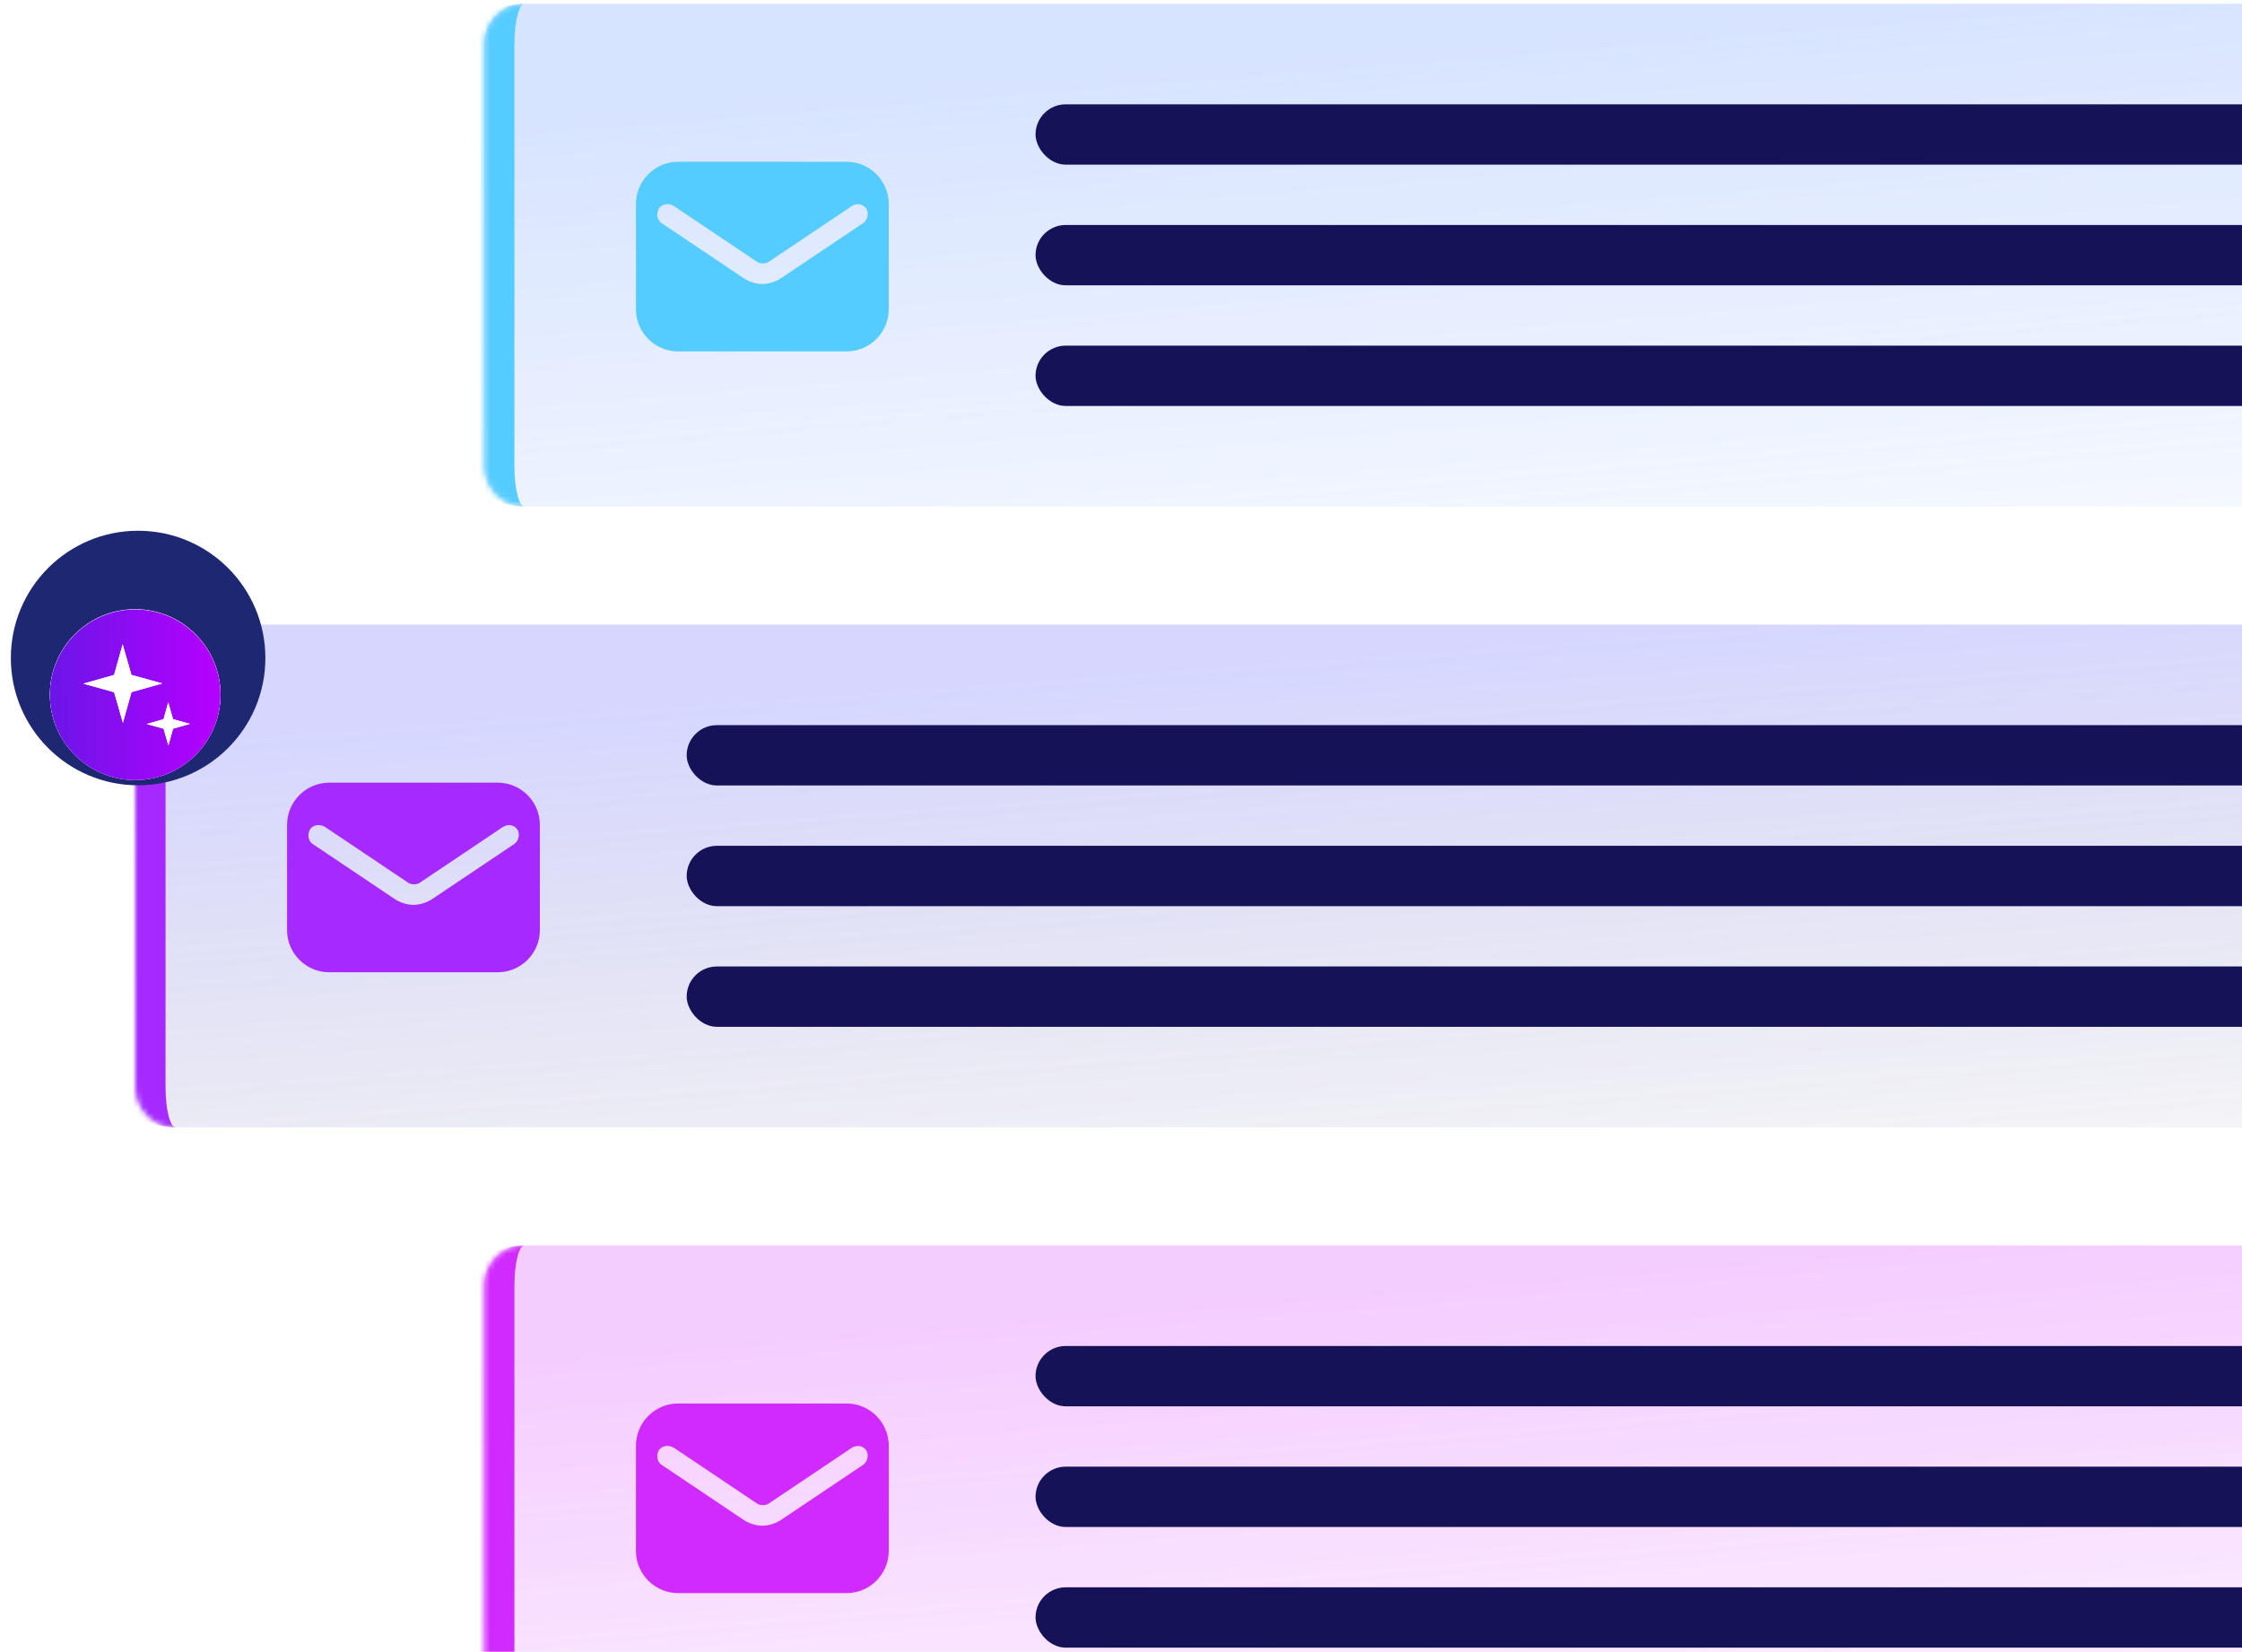 <svg width="414" height="305" viewBox="0 0 414 305" fill="none" xmlns="http://www.w3.org/2000/svg">
<mask id="path-1-inside-1_2_234" fill="white">
<path d="M89.42 8.122C89.42 4.021 92.745 0.696 96.847 0.696H669.246C673.347 0.696 676.672 4.021 676.672 8.122V86.101C676.672 90.203 673.347 93.528 669.246 93.528H96.847C92.745 93.528 89.42 90.203 89.42 86.101V8.122Z"/>
</mask>
<path d="M89.42 8.122C89.42 4.021 92.745 0.696 96.847 0.696H669.246C673.347 0.696 676.672 4.021 676.672 8.122V86.101C676.672 90.203 673.347 93.528 669.246 93.528H96.847C92.745 93.528 89.42 90.203 89.42 86.101V8.122Z" fill="url(#paint0_linear_2_234)" fill-opacity="0.6"/>
<path d="M89.42 0.696H676.672H89.42ZM676.672 93.528H89.42H676.672ZM96.847 93.528C89.669 93.528 83.85 87.709 83.85 80.531V13.693C83.85 6.515 89.669 0.696 96.847 0.696C95.822 0.696 94.99 4.021 94.99 8.122V86.101C94.99 90.203 95.822 93.528 96.847 93.528ZM676.672 0.696V93.528V0.696Z" fill="#55CCFF" mask="url(#path-1-inside-1_2_234)"/>
<g clip-path="url(#clip0_2_234)">
<path d="M156.333 29.873L125.212 29.873C120.933 29.873 117.432 33.374 117.432 37.653V57.104C117.432 61.383 120.933 64.884 125.212 64.884H156.333C160.612 64.884 164.113 61.383 164.113 57.104V37.653C164.113 33.374 160.612 29.873 156.333 29.873ZM159.445 41.154L144.079 51.463C143.107 52.047 141.94 52.436 140.773 52.436C139.606 52.436 138.439 52.047 137.466 51.463L122.1 41.154C121.322 40.571 121.128 39.404 121.711 38.431C122.295 37.653 123.462 37.459 124.434 38.042L139.8 48.351C140.384 48.74 141.356 48.74 141.94 48.351L157.306 38.042C158.278 37.459 159.445 37.653 160.029 38.626C160.418 39.404 160.223 40.571 159.445 41.154Z" fill="#54CCFF"/>
</g>
<rect x="191.219" y="19.262" width="463.173" height="11.14" rx="5.57" fill="#151257"/>
<rect x="191.219" y="41.542" width="463.173" height="11.14" rx="5.57" fill="#151257"/>
<rect x="191.219" y="63.821" width="463.173" height="11.14" rx="5.57" fill="#151257"/>
<mask id="path-7-inside-2_2_234" fill="white">
<path d="M25 122.757C25 118.656 28.325 115.331 32.427 115.331H669.246C673.347 115.331 676.672 118.656 676.672 122.757V200.736C676.672 204.838 673.347 208.163 669.246 208.163H32.427C28.325 208.163 25 204.838 25 200.736V122.757Z"/>
</mask>
<path d="M25 122.757C25 118.656 28.325 115.331 32.427 115.331H669.246C673.347 115.331 676.672 118.656 676.672 122.757V200.736C676.672 204.838 673.347 208.163 669.246 208.163H32.427C28.325 208.163 25 204.838 25 200.736V122.757Z" fill="url(#paint1_linear_2_234)" fill-opacity="0.6"/>
<path d="M25 115.331H676.672H25ZM676.672 208.163H25H676.672ZM32.427 208.163C25.249 208.163 19.43 202.344 19.43 195.166V128.327C19.43 121.149 25.249 115.331 32.427 115.331C31.401 115.331 30.57 118.656 30.57 122.757V200.736C30.57 204.838 31.401 208.163 32.427 208.163ZM676.672 115.331V208.163V115.331Z" fill="#A62AFF" mask="url(#path-7-inside-2_2_234)"/>
<g clip-path="url(#clip1_2_234)">
<path d="M91.91 144.515H60.789C56.51 144.515 53.009 148.016 53.009 152.296V171.746C53.009 176.025 56.51 179.526 60.789 179.526H91.91C96.189 179.526 99.69 176.025 99.69 171.746V152.296C99.69 148.016 96.189 144.515 91.91 144.515ZM95.022 155.797L79.656 166.106C78.683 166.689 77.516 167.078 76.35 167.078C75.182 167.078 74.015 166.689 73.043 166.106L57.677 155.797C56.899 155.213 56.704 154.046 57.288 153.074C57.871 152.296 59.038 152.101 60.011 152.685L75.377 162.993C75.96 163.382 76.933 163.382 77.516 162.993L92.882 152.685C93.855 152.101 95.022 152.296 95.606 153.268C95.995 154.046 95.8 155.213 95.022 155.797Z" fill="#A62AFF"/>
</g>
<rect x="126.799" y="133.897" width="527.594" height="11.14" rx="5.57" fill="#151257"/>
<rect x="126.799" y="156.177" width="527.594" height="11.14" rx="5.57" fill="#151257"/>
<rect x="126.799" y="178.456" width="527.594" height="11.14" rx="5.57" fill="#151257"/>
<mask id="path-13-inside-3_2_234" fill="white">
<path d="M89.42 237.392C89.42 233.291 92.745 229.966 96.847 229.966H669.246C673.347 229.966 676.672 233.291 676.672 237.392V315.371C676.672 319.473 673.347 322.798 669.246 322.798H96.847C92.745 322.798 89.42 319.473 89.42 315.371V237.392Z"/>
</mask>
<path d="M89.42 237.392C89.42 233.291 92.745 229.966 96.847 229.966H669.246C673.347 229.966 676.672 233.291 676.672 237.392V315.371C676.672 319.473 673.347 322.798 669.246 322.798H96.847C92.745 322.798 89.42 319.473 89.42 315.371V237.392Z" fill="url(#paint2_linear_2_234)" fill-opacity="0.6"/>
<path d="M89.42 229.966H676.672H89.42ZM676.672 322.798H89.42H676.672ZM96.847 322.798C89.669 322.798 83.85 316.979 83.85 309.801V242.962C83.85 235.784 89.669 229.966 96.847 229.966C95.822 229.966 94.99 233.291 94.99 237.392V315.371C94.99 319.473 95.822 322.798 96.847 322.798ZM676.672 229.966V322.798V229.966Z" fill="#D12AFF" mask="url(#path-13-inside-3_2_234)"/>
<g clip-path="url(#clip2_2_234)">
<path d="M156.333 259.15H125.212C120.933 259.15 117.432 262.651 117.432 266.93V286.381C117.432 290.66 120.933 294.161 125.212 294.161H156.333C160.612 294.161 164.113 290.66 164.113 286.381V266.93C164.113 262.651 160.612 259.15 156.333 259.15ZM159.445 270.431L144.079 280.74C143.107 281.324 141.94 281.713 140.773 281.713C139.606 281.713 138.439 281.324 137.466 280.74L122.1 270.431C121.322 269.848 121.128 268.681 121.711 267.708C122.295 266.93 123.462 266.736 124.434 267.319L139.8 277.628C140.384 278.017 141.356 278.017 141.94 277.628L157.306 267.319C158.278 266.736 159.445 266.93 160.029 267.903C160.418 268.681 160.223 269.848 159.445 270.431Z" fill="#D12AFF"/>
</g>
<rect x="191.219" y="248.532" width="463.173" height="11.14" rx="5.57" fill="#151257"/>
<rect x="191.219" y="270.812" width="463.173" height="11.14" rx="5.57" fill="#151257"/>
<rect x="191.219" y="293.091" width="463.173" height="11.14" rx="5.57" fill="#151257"/>
<circle cx="25.502" cy="121.5" r="23.5" fill="#1E2771"/>
<g filter="url(#filter0_dd_2_234)">
<circle cx="24.965" cy="120.969" r="15.752" fill="white"/>
<circle cx="24.966" cy="121.032" r="15.752" fill="white"/>
<circle cx="24.966" cy="121.032" r="15.752" fill="url(#paint3_linear_2_234)"/>
<path d="M15.382 118.974L21.063 117.365L22.649 111.707L24.271 117.356L29.962 118.935L24.281 120.545L22.695 126.203L21.073 120.554L15.382 118.974Z" fill="white"/>
<path d="M15.382 118.974L21.063 117.365L22.649 111.707L24.271 117.356L29.962 118.935L24.281 120.545L22.695 126.203L21.073 120.554L15.382 118.974Z" fill="white"/>
<path d="M27.075 126.421L30.196 125.537L31.067 122.428L31.958 125.532L35.085 126.4L31.964 127.284L31.093 130.392L30.202 127.289L27.075 126.421Z" fill="white"/>
<path d="M27.075 126.421L30.196 125.537L31.067 122.428L31.958 125.532L35.085 126.4L31.964 127.284L31.093 130.392L30.202 127.289L27.075 126.421Z" fill="white"/>
</g>
<defs>
<filter id="filter0_dd_2_234" x="0.137" y="101.586" width="49.657" height="51.533" filterUnits="userSpaceOnUse" color-interpolation-filters="sRGB">
<feFlood flood-opacity="0" result="BackgroundImageFix"/>
<feColorMatrix in="SourceAlpha" type="matrix" values="0 0 0 0 0 0 0 0 0 0 0 0 0 0 0 0 0 0 127 0" result="hardAlpha"/>
<feOffset/>
<feGaussianBlur stdDeviation="1.815"/>
<feColorMatrix type="matrix" values="0 0 0 0 0.416 0 0 0 0 0.451 0 0 0 0 0.482 0 0 0 0.07 0"/>
<feBlend mode="normal" in2="BackgroundImageFix" result="effect1_dropShadow_2_234"/>
<feColorMatrix in="SourceAlpha" type="matrix" values="0 0 0 0 0 0 0 0 0 0 0 0 0 0 0 0 0 0 127 0" result="hardAlpha"/>
<feOffset dy="7.26"/>
<feGaussianBlur stdDeviation="4.537"/>
<feColorMatrix type="matrix" values="0 0 0 0 0.417 0 0 0 0 0.45 0 0 0 0 0.482 0 0 0 0.15 0"/>
<feBlend mode="normal" in2="effect1_dropShadow_2_234" result="effect2_dropShadow_2_234"/>
<feBlend mode="normal" in="SourceGraphic" in2="effect2_dropShadow_2_234" result="shape"/>
</filter>
<linearGradient id="paint0_linear_2_234" x1="235.404" y1="11.185" x2="243.19" y2="107.724" gradientUnits="userSpaceOnUse">
<stop stop-color="#558BFF" stop-opacity="0.39"/>
<stop offset="1" stop-color="#558BFF" stop-opacity="0.1"/>
</linearGradient>
<linearGradient id="paint1_linear_2_234" x1="186.998" y1="125.82" x2="194.023" y2="222.477" gradientUnits="userSpaceOnUse">
<stop stop-color="#5053FF" stop-opacity="0.39"/>
<stop offset="1" stop-color="#373381" stop-opacity="0.1"/>
</linearGradient>
<linearGradient id="paint2_linear_2_234" x1="235.404" y1="240.455" x2="243.19" y2="336.994" gradientUnits="userSpaceOnUse">
<stop stop-color="#D12AFF" stop-opacity="0.39"/>
<stop offset="1" stop-color="#D12AFF" stop-opacity="0.1"/>
</linearGradient>
<linearGradient id="paint3_linear_2_234" x1="44.425" y1="121.032" x2="-6.808" y2="120.863" gradientUnits="userSpaceOnUse">
<stop offset="0.06" stop-color="#B700FF"/>
<stop offset="1" stop-color="#4620DD"/>
</linearGradient>
<clipPath id="clip0_2_234">
<rect width="46.681" height="46.681" fill="white" transform="translate(117.431 24.035)"/>
</clipPath>
<clipPath id="clip1_2_234">
<rect width="46.681" height="46.681" fill="white" transform="translate(53.009 138.671)"/>
</clipPath>
<clipPath id="clip2_2_234">
<rect width="46.681" height="46.681" fill="white" transform="translate(117.431 253.307)"/>
</clipPath>
</defs>
</svg>
